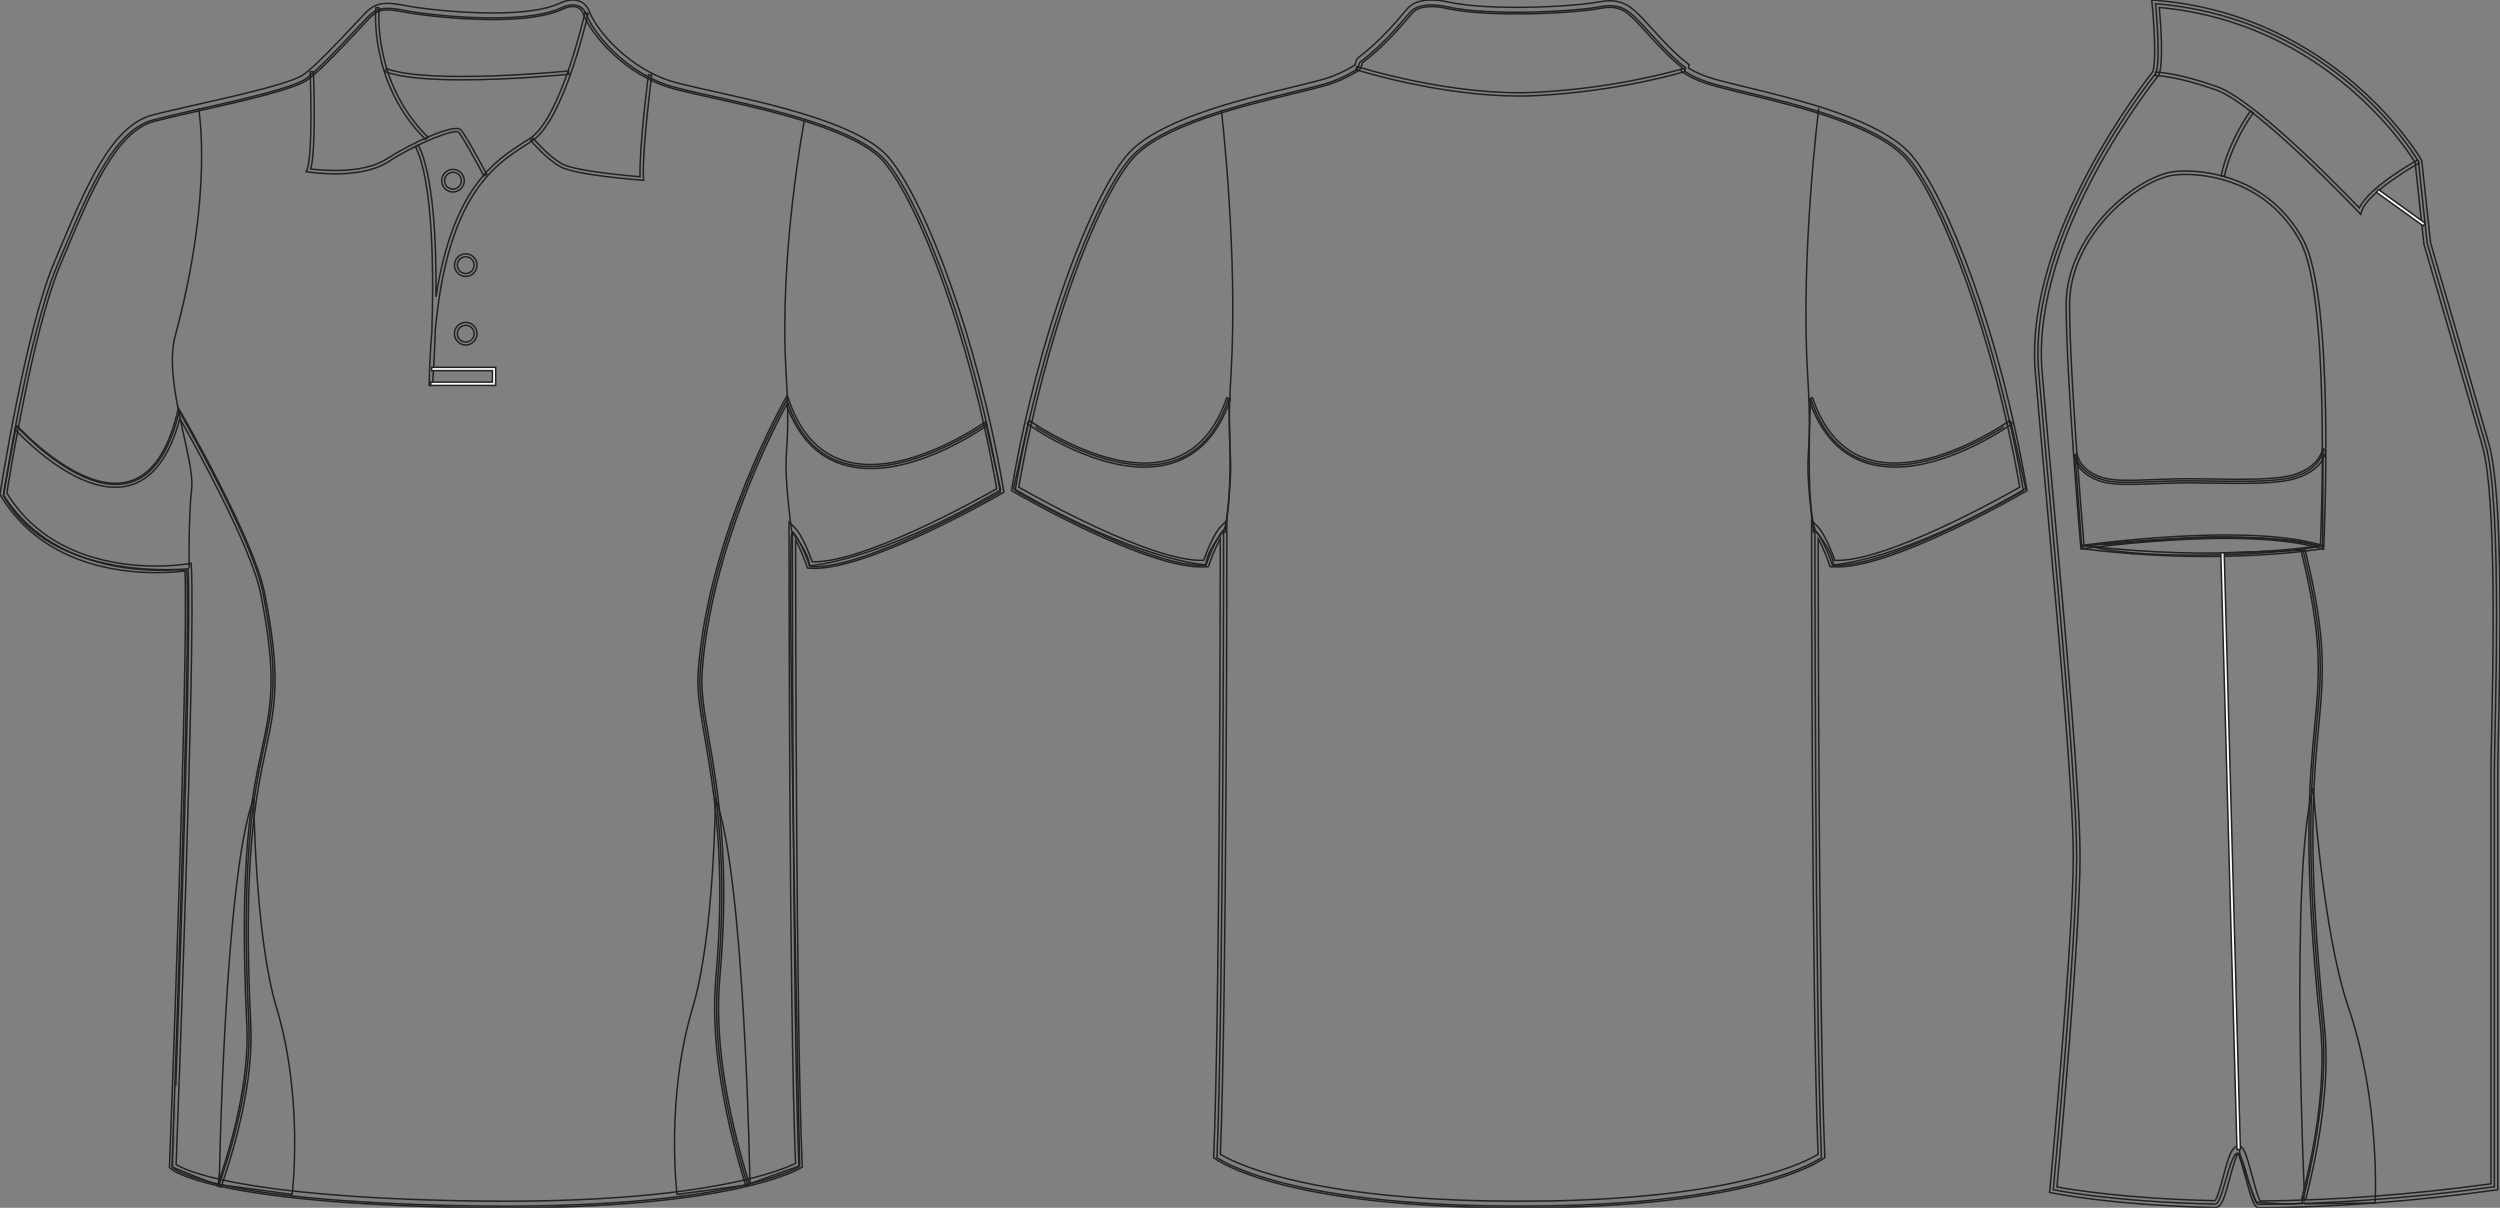 <?xml version="1.0" standalone="no"?> <!DOCTYPE svg PUBLIC "-//W3C//DTD SVG 1.1//EN"  "http://www.w3.org/Graphics/SVG/1.1/DTD/svg11.dtd"> <!-- Created with svg_stack (http://github.com/astraw/svg_stack) --> <svg xmlns:sodipodi="http://sodipodi.sourceforge.net/DTD/sodipodi-0.dtd" xmlns:xlink="http://www.w3.org/1999/xlink" xmlns="http://www.w3.org/2000/svg" version="1.1" width="1655.919" height="800.002"><rect width="100%" height="100%" fill="#808080" stroke="none"/>   <defs/>   <g id="id0:id0" transform="matrix(1.0,0,0,1.0,0.0,0.0)"><g id="id0:front"> 	<g id="id0:primary_1_" class="primary"> 		<path id="id0:primary" d="M124.589,376.729c0,0-90.337,9.721-122.318-48.589c0,0,16.462-106.569,35.312-151.524    c18.854-44.954,36.251-89.912,63.809-97.16c27.553-7.25,89.908-18.85,101.506-27.549c11.603-8.702,34.802-34.804,40.604-40.603    c5.803-5.802,10.153-7.255,24.651-4.353c14.502,2.9,76.855,10.154,102.962-1.449c0,0,13.052-7.25,17.399,4.35    c4.352,11.601,26.104,39.153,58.001,47.853c31.903,8.702,117.453,21.751,140.66,49.303    c23.207,27.552,58.014,117.461,75.406,218.968c0,0-89.909,52.203-126.156,49.302c0,0-5.807-17.399-11.604-23.201    c0,0,0,316.421,4.351,420.827c0,0-46.396,28.711-218.959,25.812c-172.563-2.898-195.767-25.229-195.767-25.229    S127.489,433.288,124.589,376.729z" class="primary" fill="rgba(0,0,0,0)" stroke="#222222" stroke-width="1px"/> 	</g> 	<g id="id0:secondary" class="secondary"> 		<path fill="rgba(0,0,0,0)" d="M10.756,282.014c0,0,83.55,93.557,107.917-9.574c0,0,48.245,83.813,55.266,119.232    c22.979,115.98-19.582,73.104-9.139,285.896c1.647,33.646-7.833,73.104-19.582,107.047c0,0-3.917,0-31.33-11.748    c0,0,13.055-354.433,9.791-394.898l-7.183-0.653c0,0-78.327,8.485-114.228-49.607L10.756,282.014z" class="secondary" stroke="#222222" stroke-width="1px"/> 		<path fill="rgba(0,0,0,0)" d="M653.036,280.708c0,0-103.131,73.105-131.851-15.666c0,0-50.913,88.771-57.44,180.152    c-2.56,35.882,22.192,84.854,11.749,202.347c-3.468,39.021,3.917,86.16,19.582,137.07l34.597-12.398    c0,0-8.483-398.165-5.224-419.705c0,0,11.098,12.402,11.749,22.193c0,0,43.732-1.958,126.629-50.26L653.036,280.708z" class="secondary" stroke="#222222" stroke-width="1px"/> 	</g> 	<g id="id0:tertiary" class="tertiary"> 		<path fill="rgba(0,0,0,0)" d="M168.063,528.746c0,0,0.783,91.121,15.014,138.377c18.275,60.703,10.443,124.018,10.443,124.018    l-48.303-6.525C145.218,784.613,148.481,579.656,168.063,528.746z" class="tertiary" stroke="#222222" stroke-width="1px"/> 		<path fill="rgba(0,0,0,0)" d="M473.902,528.746c0,0-0.787,91.121-15.015,138.377c-18.274,60.703-10.441,124.018-10.441,124.018    l48.302-6.525C496.746,784.613,493.484,579.656,473.902,528.746z" class="tertiary" stroke="#222222" stroke-width="1px"/> 		<path fill="rgba(0,0,0,0)" d="M146.452,786.348l-2.469-0.854c9.886-28.557,21.295-70.223,19.513-106.555    c-5.437-110.771,3.52-152.598,10.058-183.139c6.073-28.385,10.09-47.133-0.896-102.571    c-6.175-31.169-45.113-101.16-53.521-116.028c-6.828,25.547-18.224,40.502-33.896,44.468    c-33.423,8.47-73.753-35.594-75.455-37.477l1.938-1.751c0.401,0.446,41.007,44.776,72.884,36.695    c15.292-3.872,26.328-19.25,32.802-45.701l0.774-3.164l1.624,2.825c1.975,3.428,48.436,84.405,55.415,119.628    c11.087,55.965,7.025,74.926,0.885,103.625c-6.509,30.401-15.421,72.032-10,182.459    C167.906,715.557,156.412,757.57,146.452,786.348z" class="tertiary" stroke="#222222" stroke-width="1px"/> 		<path fill="rgba(0,0,0,0)" d="M493.829,785c-16.4-53.314-23.011-99.6-19.635-137.574c6.795-76.432-1.25-123.26-7.122-157.452    c-3.093-18.006-5.535-32.225-4.633-44.873c6.475-90.627,57.104-179.816,57.609-180.708l1.438-2.511l0.928,2.743    c7.253,21.443,19.403,35.041,36.117,40.415c39.847,12.815,93.2-25.009,93.735-25.394l1.521,2.124    c-2.226,1.597-54.967,38.962-96.058,25.758c-16.81-5.401-29.188-18.623-36.82-39.313c-8.218,15.112-50.051,95.544-55.872,177.072    c-0.883,12.326,1.534,26.409,4.604,44.241c5.895,34.333,13.97,81.354,7.145,158.125c-3.346,37.641,3.227,83.59,19.528,136.57    L493.829,785z" class="tertiary" stroke="#222222" stroke-width="1px"/> 	</g> 	<g id="id0:outline"> 		<path fill="rgba(0,0,0,0)" d="M306.104,52.886c-20.312,0-39.932-1.293-51.021-5.4l0.754-2.039c28.801,10.663,119.86,1.663,120.78,1.569    l0.222,2.165C374.495,49.413,339.387,52.886,306.104,52.886z" stroke="#222222" stroke-width="1px"/> 		<path fill="rgba(0,0,0,0)" d="M334.239,800.002c-7.833,0-15.932-0.068-24.071-0.205c-171.45-2.883-196.266-24.9-197.236-25.838    l-0.703-0.678l0.037-0.977c0.127-3.354,12.673-331.773,10.261-394.164c-3.438,0.45-10.29,1.157-19.279,1.157    c-26.988,0-76.236-6.643-102.84-51.132L0,327.494l0.12-0.775c0.166-1.071,16.723-107.351,35.456-152.033l2.986-7.138    c18.069-43.274,35.139-84.145,62.271-91.282c8.051-2.12,19.123-4.622,30.848-7.272c27.646-6.25,62.06-14.026,69.909-19.916    c8.55-6.413,23.958-22.925,33.162-32.788c3.201-3.428,5.729-6.139,7.203-7.614c4.082-4.081,7.784-6.442,14.647-6.442    c3.078,0,6.882,0.476,11.972,1.494c7.626,1.525,32.732,4.873,57.656,4.873c19.973,0,34.772-2.077,43.994-6.175    C370.237,2.411,374.629,0,379.463,0c3.688,0,8.604,1.387,11.081,7.998c4.393,11.703,26.145,38.227,56.535,46.52    c6.683,1.822,15.719,3.832,26.175,6.159c38.547,8.577,96.795,21.54,115.581,43.84c23.56,27.976,58.387,117.917,75.885,220    l0.257,1.489l-1.31,0.76c-3.6,2.091-91.061,52.502-127.427,49.591l-1.437-0.113l-0.453-1.366    c-0.046-0.13-3.388-10.065-7.368-17.106c0.038,46.578,0.401,319.252,4.345,413.957l0.058,1.271l-1.081,0.668    C528.571,774.736,485.973,800.002,334.239,800.002z M116.654,771.328c5.063,3.281,40.023,21.535,193.589,24.115    c8.117,0.137,16.19,0.203,23.996,0.203c137.213,0,185.171-21.268,192.695-25.104c-4.248-104.625-4.299-416.409-4.299-419.561    v-5.25l3.715,3.71c5.161,5.162,10.104,18.302,11.646,22.651c33.656,1.22,111.146-42.069,122.18-48.349    c-17.455-100.732-51.599-189.038-74.672-216.434c-17.832-21.174-75.223-33.944-113.189-42.396    c-10.518-2.339-19.597-4.36-26.374-6.208c-32.292-8.809-54.666-36.383-59.469-49.188c-1.307-3.483-3.601-5.174-7.01-5.174    c-3.661,0-7.267,1.945-7.305,1.963c-9.946,4.434-25.345,6.637-45.929,6.637c-25.248,0-50.751-3.404-58.511-4.956    c-14.135-2.825-17.502-1.428-22.688,3.757c-1.421,1.421-3.928,4.107-7.1,7.506c-9.907,10.613-24.877,26.654-33.733,33.3    c-8.598,6.449-42.049,14.01-71.562,20.679c-11.688,2.642-22.724,5.135-30.697,7.235c-25.055,6.592-41.72,46.5-59.363,88.752    l-2.989,7.146C21.898,218.551,6.081,316.836,4.538,326.601c25.596,42.046,72.773,48.342,98.702,48.342    c12.466,0,20.889-1.438,20.974-1.451l2.417-0.421l0.126,2.452C129.552,429.898,117.484,749.496,116.654,771.328z" stroke="#222222" stroke-width="1px"/> 		<path fill="rgba(0,0,0,0)" d="M320.491,116.513c-3.812-7.201-14.275-26.456-16.858-29.038c-2.265-2.256-26.555,6.816-46.493,19.72    c-18.625,12.052-51.575,6.911-52.971,6.687l-1.343-0.217l0.504-1.261c4.214-10.538,2.12-64.266,2.103-64.809l2.172-0.085    c0.086,2.15,1.996,51.126-1.814,64.403c6.279,0.82,34.245,3.757,50.167-6.543c16.396-10.607,44.918-23.73,49.212-19.43    c3.343,3.34,16.682,28.488,17.245,29.559L320.491,116.513z" stroke="#222222" stroke-width="1px"/> 		<path fill="rgba(0,0,0,0)" d="M281.886,92.373c-37.721-37.324-32.997-86.852-32.945-87.348l2.162,0.227    c-0.05,0.486-4.646,49.007,32.311,85.575L281.886,92.373z" stroke="#222222" stroke-width="1px"/> 		<path fill="rgba(0,0,0,0)" d="M286.454,255.364l-2.172-0.104c0.214-12.893,0.821-24.681,1.771-35.492    c1.255-38.903,0.995-98.998-10.903-122.789l1.944-0.974c10.019,20.04,12.018,63.979,11.692,100.677    c11.021-72.157,39.402-90.348,57.733-102.092c1.82-1.167,3.535-2.266,5.11-3.344C371.703,77.51,387.281,9.21,387.444,8.52    l2.122,0.478c-0.639,2.846-15.926,69.828-36.702,84.042c-1.594,1.089-3.327,2.201-5.168,3.378    c-19.717,12.634-51.252,32.833-59.372,122.311C287.674,238.906,286.582,253.667,286.454,255.364z" stroke="#222222" stroke-width="1px"/> 		<path fill="rgba(0,0,0,0)" d="M426.282,119.425l-1.247-0.094c-1.782-0.133-43.854-3.344-53.735-8.833    c-9.854-5.478-19.481-17.169-19.89-17.666l1.686-1.375c0.098,0.117,9.772,11.866,19.267,17.138    c8.562,4.757,44.48,7.888,51.614,8.47c-0.732-18.311,5.25-65.432,5.51-67.474l2.157,0.274c-0.066,0.51-6.502,51.213-5.434,68.312    L426.282,119.425z" stroke="#222222" stroke-width="1px"/> 		<path fill="rgba(0,0,0,0)" stroke="#222222" stroke-width="1px" stroke-miterlimit="10" d="M276.123,96.493"/> 		<polygon fill="#FFFFFF" points="328.326,255.28 285.342,255.28 285.342,253.105 326.153,253.105 326.153,245.493 285.911,245.493     285.911,243.318 328.326,243.318   " stroke="#222222"/> 		<path fill="rgba(0,0,0,0)" d="M308.481,228.513c-4.128,0-7.487-3.359-7.487-7.487c0-4.13,3.359-7.491,7.487-7.491    c4.127,0,7.487,3.361,7.487,7.491C315.967,225.156,312.608,228.513,308.481,228.513z M308.481,215.47    c-3.062,0-5.554,2.492-5.554,5.556s2.488,5.553,5.554,5.553c3.063,0,5.553-2.491,5.553-5.553    C314.032,217.962,311.541,215.47,308.481,215.47z" stroke="#222222" stroke-width="1px"/> 		<path fill="rgba(0,0,0,0)" d="M308.481,183.102c-4.128,0-7.487-3.36-7.487-7.491c0-4.128,3.359-7.488,7.487-7.488    c4.127,0,7.487,3.36,7.487,7.488C315.967,179.742,312.608,183.102,308.481,183.102z M308.481,170.058    c-3.062,0-5.554,2.491-5.554,5.553c0,3.065,2.488,5.556,5.554,5.556c3.063,0,5.553-2.494,5.553-5.556    S311.541,170.058,308.481,170.058z" stroke="#222222" stroke-width="1px"/> 		<path fill="rgba(0,0,0,0)" d="M300.053,127.182c-4.131,0-7.488-3.36-7.488-7.491c0-4.128,3.359-7.489,7.488-7.489    c4.127,0,7.483,3.361,7.483,7.489C307.535,123.822,304.18,127.182,300.053,127.182z M300.053,114.138    c-3.062,0-5.56,2.491-5.56,5.554c0,3.064,2.492,5.556,5.56,5.556c3.063,0,5.554-2.494,5.554-5.556    C305.606,116.629,303.115,114.138,300.053,114.138z" stroke="#222222" stroke-width="1px"/> 		<path fill="rgba(0,0,0,0)" stroke="#222222" stroke-width="1px" stroke-miterlimit="10" d="M131.51,71.619    c0,0,10.295,55.461-15.445,150.805c-8.181,30.306,13.053,81.571,10.877,101.147c-2.175,19.576-1.651,52.806-1.651,52.806"/> 		<path fill="rgba(0,0,0,0)" stroke="#222222" stroke-width="1px" stroke-miterlimit="10" d="M524.269,351.409    c-7.979-64.171,0.312-39.342-3.623-105.056c-4.719-78.671,12.29-167.555,12.29-167.555"/> 	</g> 	 </g> </g>   <g id="id1:id1" transform="matrix(1.0,0,0,1.0,669.977,0.001)"><g id="id1:back"> 	<g id="id1:primary" class="primary"> 		<path id="id1:primary_1_" d="M317.057,798.729c172.948,2.914,219.453-31.977,219.453-31.977c-4.358-104.645-4.358-415.66-4.358-415.66    c5.814,5.808,11.633,23.248,11.633,23.248c36.333,2.904,126.446-49.409,126.446-49.409    c-17.439-101.739-52.321-191.846-75.579-219.463c-23.259-27.617-95.925-40.697-127.896-49.417    c-8.229-2.24-13.958-4.564-20.711-8.712l0.364-2.546c-11.624-8.721-24.709-24.705-30.521-30.521    c-5.813-5.816-11.629-12.714-26.159-9.81c-14.532,2.913-71.942,6.54-101.373,0c0,0-17.44-4.36-24.343,3.627    c-5.387,6.242-17.02,20.839-32.701,32.71c-1.871,1.414-0.818,4.096-2.898,5.365c-6.753,4.147-14.306,7.647-22.532,9.887    c-31.974,8.72-104.64,21.801-127.896,49.417c-23.259,27.617-58.14,117.724-75.58,219.463c0,0,90.11,52.313,126.443,49.409    c0,0,5.813-17.44,11.632-23.248c0,0,0,311.019-4.359,415.66c0,0,46.505,34.891,219.453,31.977" class="primary" fill="rgba(0,0,0,0)" stroke="#222222" stroke-width="1px"/> 	</g> 	<g id="id1:secondary_1_" class="secondary"> 		<path fill="rgba(0,0,0,0)" d="M529.356,263.838c0,0-3.686,71.235,3.28,87.969c0,0,11.158,12.476,11.814,22.32    c0,0,43.979-1.967,127.354-50.551l-9.85-43.984C661.965,279.593,558.24,353.119,529.356,263.838" class="secondary" stroke="#222222" stroke-width="1px"/> 		<path fill="rgba(0,0,0,0)" d="M143.812,263.838c0,0,3.684,71.235-3.283,87.969c0,0-11.157,12.476-11.817,22.32    c0,0-43.979-1.967-127.354-50.551l9.852-43.984C11.205,279.593,114.926,353.119,143.812,263.838" class="secondary" stroke="#222222" stroke-width="1px"/> 	</g> 	<g id="id1:tertiary" class="tertiary"> 		<path fill="rgba(0,0,0,0)" d="M585.267,309.398c-6.509,0-12.951-0.843-19.144-2.827c-17.646-5.672-30.436-19.91-38.016-42.307    l2.485-0.843c7.296,21.571,19.519,35.239,36.323,40.646c40.062,12.893,93.738-25.156,94.274-25.53l1.532,2.12    C660.827,282.028,622.192,309.398,585.267,309.398z" class="tertiary" stroke="#222222" stroke-width="1px"/> 		<path fill="rgba(0,0,0,0)" d="M87.901,309.398c-36.935,0-75.562-27.37-77.467-28.741l1.535-2.129c0.536,0.383,54.19,38.424,94.272,25.53    c16.806-5.398,29.025-19.075,36.323-40.646l2.484,0.843c-7.576,22.405-20.365,36.636-38.013,42.307    C100.855,308.555,94.406,309.398,87.901,309.398z" class="tertiary" stroke="#222222" stroke-width="1px"/> 	</g> 	<g id="id1:outline"> 		<path fill="rgba(0,0,0,0)" d="M337.452,800c-0.747,0-1.521,0-2.271,0c-155.083,0-198.521-31.203-200.366-32.59l-0.919-0.691l0.047-1.146    c3.951-94.822,4.322-362.606,4.354-408.78c-3.988,7.06-7.338,17.015-7.383,17.151l-0.452,1.362l-1.438,0.119    c-1.027,0.085-2.103,0.119-3.208,0.119C87.583,375.55,4.915,327.81,1.314,325.715L0,324.957l0.257-1.499    C17.8,221.148,52.7,131.008,76.317,102.965c19.708-23.402,73.656-36.508,109.354-45.177c7.447-1.806,14.146-3.432,19.64-4.939    c7.469-2.035,14.855-5.271,21.967-9.64c0.247-0.153,0.344-0.384,0.565-1.363c0.267-1.15,0.624-2.716,2.157-3.883    c13.654-10.33,24.428-23.035,30.21-29.865l2.154-2.529c7.692-8.907,25.755-4.505,26.523-4.317    c28.562,6.344,85.161,3.031,100.415-0.025c14.896-2.98,21.705,3.908,27.185,9.452l0.95,0.954c1.622,1.626,3.798,4.028,6.348,6.838    c6.619,7.298,15.687,17.288,23.938,23.479l1.033,0.783l-0.347,2.394c5.854,3.466,11.139,5.612,18.919,7.724    c5.494,1.507,12.189,3.134,19.639,4.939c35.697,8.669,89.646,21.775,109.354,45.177c23.614,28.043,58.521,118.184,76.063,220.493    l0.256,1.499l-1.313,0.758c-3.709,2.154-91.109,52.705-127.715,49.698l-1.438-0.11l-0.453-1.362    c-0.043-0.137-3.394-10.092-7.382-17.151c0.032,46.167,0.398,313.958,4.354,408.78l0.047,1.146l-0.92,0.684    C535.975,768.797,492.509,800,337.452,800z M317.092,795.461c13.167,0.229,25.273,0.229,38.441,0v0.018    c127.451-2.195,172.023-26.738,178.742-30.945c-4.267-104.688-4.312-411.428-4.312-414.527v-5.263l3.726,3.722    c5.176,5.169,10.128,18.343,11.676,22.703c33.586,1.423,111.384-42.162,122.454-48.455    c-17.496-100.965-51.717-189.462-74.838-216.917c-18.79-22.313-71.901-35.222-107.05-43.755    c-7.484-1.822-14.229-3.457-19.752-4.973c-8.767-2.384-14.53-4.812-21.276-8.958l-1.22-0.75l0.387-2.7    c-8.288-6.455-17.053-16.12-23.521-23.248c-2.493-2.751-4.622-5.102-6.2-6.686l-0.969-0.971C407.903,8.22,402.74,3,390.154,5.512    c-15.51,3.108-73.109,6.472-102.275-0.009c-4.552-1.141-17.293-2.776-22.22,2.93l-2.127,2.487    c-5.895,6.958-16.865,19.902-30.903,30.529c-0.243,0.188-0.354,0.562-0.535,1.371c-0.273,1.184-0.683,2.972-2.537,4.113    c-7.46,4.582-15.235,7.988-23.104,10.125c-5.521,1.516-12.266,3.15-19.75,4.973c-35.146,8.533-88.26,21.443-107.052,43.754    C56.529,133.24,22.31,221.737,4.814,322.701c11.061,6.293,88.702,49.869,122.45,48.455c1.543-4.359,6.5-17.534,11.675-22.703    l3.725-3.721v5.262c0,3.101-0.047,309.844-4.312,414.527c6.719,4.205,51.311,28.75,178.742,30.945v-0.008L317.092,795.461    L317.092,795.461z" stroke="#222222" stroke-width="1px"/> 		<path fill="rgba(0,0,0,0)" d="M336.165,63.613c-52.951,0-107.506-17.313-108.092-17.5l0.669-2.078    c0.618,0.196,62.955,19.978,118.78,17.108c55.896-2.861,97.771-15.805,98.188-15.933l0.649,2.078    c-0.419,0.127-42.562,13.157-98.729,16.035C343.843,63.519,340.01,63.613,336.165,63.613z" stroke="#222222" stroke-width="1px"/> 		<path fill="rgba(0,0,0,0)" stroke="#222222" stroke-width="1px" stroke-miterlimit="10" d="M534.7,71.685c0,0-12.116,96.809-7.39,175.657    c3.942,65.854-3.998,41.413,3.991,105.725"/> 		<path fill="rgba(0,0,0,0)" stroke="#222222" stroke-width="1px" stroke-miterlimit="10" d="M139.019,72.776    c0,0,11.142,95.718,6.415,174.567c-3.947,65.854,3.999,41.413-3.994,105.725"/> 	</g> </g>  </g>   <g id="id2:id2" transform="matrix(1.0,0,0,1.0,1347.618,0.001)"><g id="id2:side"> 	<g id="id2:primary" class="primary"> 		<path id="id2:primary_2_" d="M80.128,2.463c0,0,3.865,38.692,0,46.441c0,0-85.134,104.484-77.391,197.348    c7.736,92.873,25.146,265.083,25.146,321.191c0,56.106-15.481,220.575-15.481,220.575s38.419,8.084,107.289,9.535    c4.745,0.098,9.633-33.617,14.653-33.582c4.636,0.027,9.386,33.818,14.248,33.783c43.167-0.315,95.636-3.332,155.979-11.682    c0,0,0-253.463,0-276.686c0-23.221,5.811-174.137-5.807-214.765c-11.604-40.627-38.695-133.509-38.695-133.509l-5.813-54.173    C254.263,106.946,200.091,12.138,80.128,2.463z" class="primary" fill="rgba(0,0,0,0)" stroke="#222222" stroke-width="1px"/> 		<path id="id2:primary_3_" d="M116.885,355.661c24.021,0,59.301,0.757,70.928,6.386c0,0-23.645,5.251-78.431,5.629    c-54.798,0.369-72.812-6.008-72.812-6.008S99.628,355.661,116.885,355.661z" class="primary" fill="rgba(0,0,0,0)" stroke="#222222" stroke-width="1px"/> 	</g> 	<g id="id2:secondary_2_" class="secondary"> 		<path fill="rgba(0,0,0,0)" d="M26.725,300.697c0,0,1.596,12.111,18.299,17.062c12.129,3.606,33.979,0.439,60.515,0.722    c26.659,0.272,53.742,1.416,67.271-2.974c18.467-5.989,18.299-18.11,18.299-18.11l-0.295,64.552c0,0-29.553-7.6-80.026-5.92    c-51.021,1.688-79.562,5.92-79.562,5.92L26.725,300.697z" class="secondary" stroke="#222222" stroke-width="1px"/> 		<path fill="rgba(0,0,0,0)" d="M177.865,364.483c29.522,120.817-10.568,90.903,12.788,314.375c3.687,35.34-4.041,81.533-13.354,117.947    c0,0-3.939,1.689-30.396-0.562c0,0-11.259-27.102-11.259-35.463c0-45.033-10.694-357.457-11.258-394.608L177.865,364.483z" class="secondary" stroke="#222222" stroke-width="1px"/> 	</g> 	<g id="id2:tertiary" class="tertiary"> 		<path id="id2:tertiary_1_" fill="rgba(0,0,0,0)" d="M184.593,521.961c0,0,6.412,95.906,23.174,144.855c21.521,62.879,17.842,130,17.842,130    l-46.614,0.555C178.991,797.371,168.726,576.688,184.593,521.961z" class="tertiary" stroke="#222222" stroke-width="1px"/> 		<path fill="rgba(0,0,0,0)" d="M62.097,320.856c-6.984,0-12.838-0.422-17.469-1.785c-17.337-5.163-18.109-16.721-18.183-17.257    l1.619-1.293c0.063,0.466,1.76,11.319,17.336,15.946c7.529,2.243,18.929,1.794,33.345,1.231c8.04-0.316,17.151-0.678,26.797-0.572    c3.716,0.035,7.438,0.098,11.141,0.15c22.745,0.334,44.269,0.659,55.704-3.053c17.389-5.655,18.479-17.274,18.48-17.389    l1.913,1.785c-0.038,0.555-0.456,11.98-19.569,18.181c-11.849,3.844-33.582,3.527-56.572,3.185    c-3.694-0.053-7.415-0.115-11.127-0.15c-9.562-0.07-18.646,0.256-26.664,0.563C72.713,320.645,67.118,320.856,62.097,320.856z" class="tertiary" stroke="#222222" stroke-width="1px"/> 		<path fill="rgba(0,0,0,0)" d="M179.632,794.406l-2.56-0.65c7.832-30.662,16.335-75.213,12.351-113.385    c-11.937-114.195-7.297-163.135-3.914-198.854c3.299-34.804,5.479-57.776-8.92-116.718l2.568-0.634    c14.504,59.372,12.305,82.53,8.989,117.59c-3.379,35.622-7.996,84.401,3.902,198.342    C196.081,718.658,187.523,763.543,179.632,794.406z" class="tertiary" stroke="#222222" stroke-width="1px"/> 	</g> 	<g id="id2:outline"> 		<path fill="rgba(0,0,0,0)" d="M149.007,800h-0.02c-3.545,0-5.26-5.225-9.271-20.168c-1.451-5.428-3.579-13.344-4.995-15.85    c-1.53,2.119-3.934,11.027-5.405,16.523c-3.407,12.686-5.388,19.309-9.583,19.309c-68.377-1.441-107.402-9.51-107.791-9.586    l-1.97-0.414l0.188-2.007c0.153-1.646,15.478-165.007,15.478-220.364c0-41.104-9.268-143.502-17.435-233.852    c-2.911-32.13-5.654-62.476-7.705-87.156C-7.068,155.779,73.838,53.152,78.2,47.698c2.479-5.629,1.134-30.486-0.316-45.007    L77.612,0l2.691,0.22c119.766,9.658,175.362,104.651,175.916,105.609l0.286,0.871l5.813,54.172    c0.192,0.545,27.144,92.961,38.611,133.131c9.764,34.153,7.409,142.199,6.274,194.129c-0.217,9.912-0.379,17.372-0.379,21.258    v278.646l-1.948,0.271c-53.355,7.381-105.793,11.313-155.865,11.689h-0.008L149.007,800L149.007,800z M135.092,759.092    c3.442,0.02,5.015,4.803,8.979,19.588c1.603,5.975,3.984,14.855,5.472,16.816c49.093-0.396,100.485-4.23,152.78-11.381V509.391    c0-3.895,0.158-11.39,0.384-21.354c1.032-47.663,3.469-159.298-6.101-192.783c-11.473-40.161-38.42-132.577-38.692-133.509    l-5.836-54.075c-3.953-6.563-57.826-92.434-169.452-102.733c0.854,9.446,3.079,37.839-0.481,44.963l-0.271,0.422    C81.025,51.349-2.595,155.173,4.987,246.059c2.055,24.663,4.794,55.008,7.705,87.13c8.181,90.438,17.451,192.95,17.451,234.254    c0,52.191-13.527,199.662-15.296,218.756c8.654,1.609,45.534,7.828,104.603,9.104c1.638-1.496,3.973-10.176,5.527-15.98    C128.443,766.408,130.623,759.092,135.092,759.092z" stroke="#222222" stroke-width="1px"/> 		<path fill="rgba(0,0,0,0)" d="M216.109,142.041l-1.358-1.434c-0.672-0.712-67.836-71.5-94.373-80.973    c-26.536-9.473-40.115-9.605-40.248-9.605v-2.251c0.562,0,14.047,0.105,41.005,9.736c25.337,9.051,84.383,70.154,94.008,80.234    c6.088-13.616,37.195-31.022,38.568-31.788l1.09,1.971c-0.342,0.193-34.461,19.271-38.152,32.209L216.109,142.041z" stroke="#222222" stroke-width="1px"/> 		<path fill="rgba(0,0,0,0)" d="M191.476,363.849l-1.387-0.431c-14.73-4.53-35.981-6.825-63.166-6.825c-46.395,0-94.521,6.799-95.016,6.86    l-1.18,0.167l-0.098-1.188c-0.098-1.117-9.686-112.822-9.686-160.688c0-47.453,47.761-86.118,72.625-88.186    c2.19-0.185,4.475-0.281,6.781-0.281c12.327,0,54.354,3.272,77.5,45.351c21.195,38.533,14.006,197.031,13.691,203.76    L191.476,363.849z M100.358,115.54c-2.241,0-4.459,0.097-6.597,0.272C69.608,117.817,23.2,155.498,23.2,201.763    c0,45.113,8.545,147.169,9.578,159.315c7.696-1.047,51.648-6.729,94.146-6.729c26.566,0,47.562,2.19,62.437,6.509    c0.687-16.299,6.358-165.06-13.479-201.13C153.338,118.732,112.372,115.54,100.358,115.54z" stroke="#222222" stroke-width="1px"/> 		<path fill="rgba(0,0,0,0)" d="M113.895,368.599c-23.546,0-51.474-1.284-82.278-5.137l0.285-2.234    c91.62,11.461,157.667,0.123,158.331,0.009l0.388,2.217C190.178,363.533,160.674,368.599,113.895,368.599z" stroke="#222222" stroke-width="1px"/> 		 			<rect x="223.561" y="136.387" transform="matrix(0.812 0.584 -0.584 0.812 125.895 -115.764)" fill="#FFFFFF" width="38.117" height="2.254" stroke="#222222"/> 		<polygon fill="#FFFFFF" points="125.628,366.154 136.341,761.307 134.089,761.369 123.375,366.207   " stroke="#222222"/> 		<path fill="rgba(0,0,0,0)" d="M125.734,116.859l-2.193-0.476c5-23.238,19.397-42.791,19.539-42.993l1.805,1.346    C144.74,74.921,130.637,94.104,125.734,116.859z" stroke="#222222" stroke-width="1px"/> 	</g> </g>   </g> </svg>